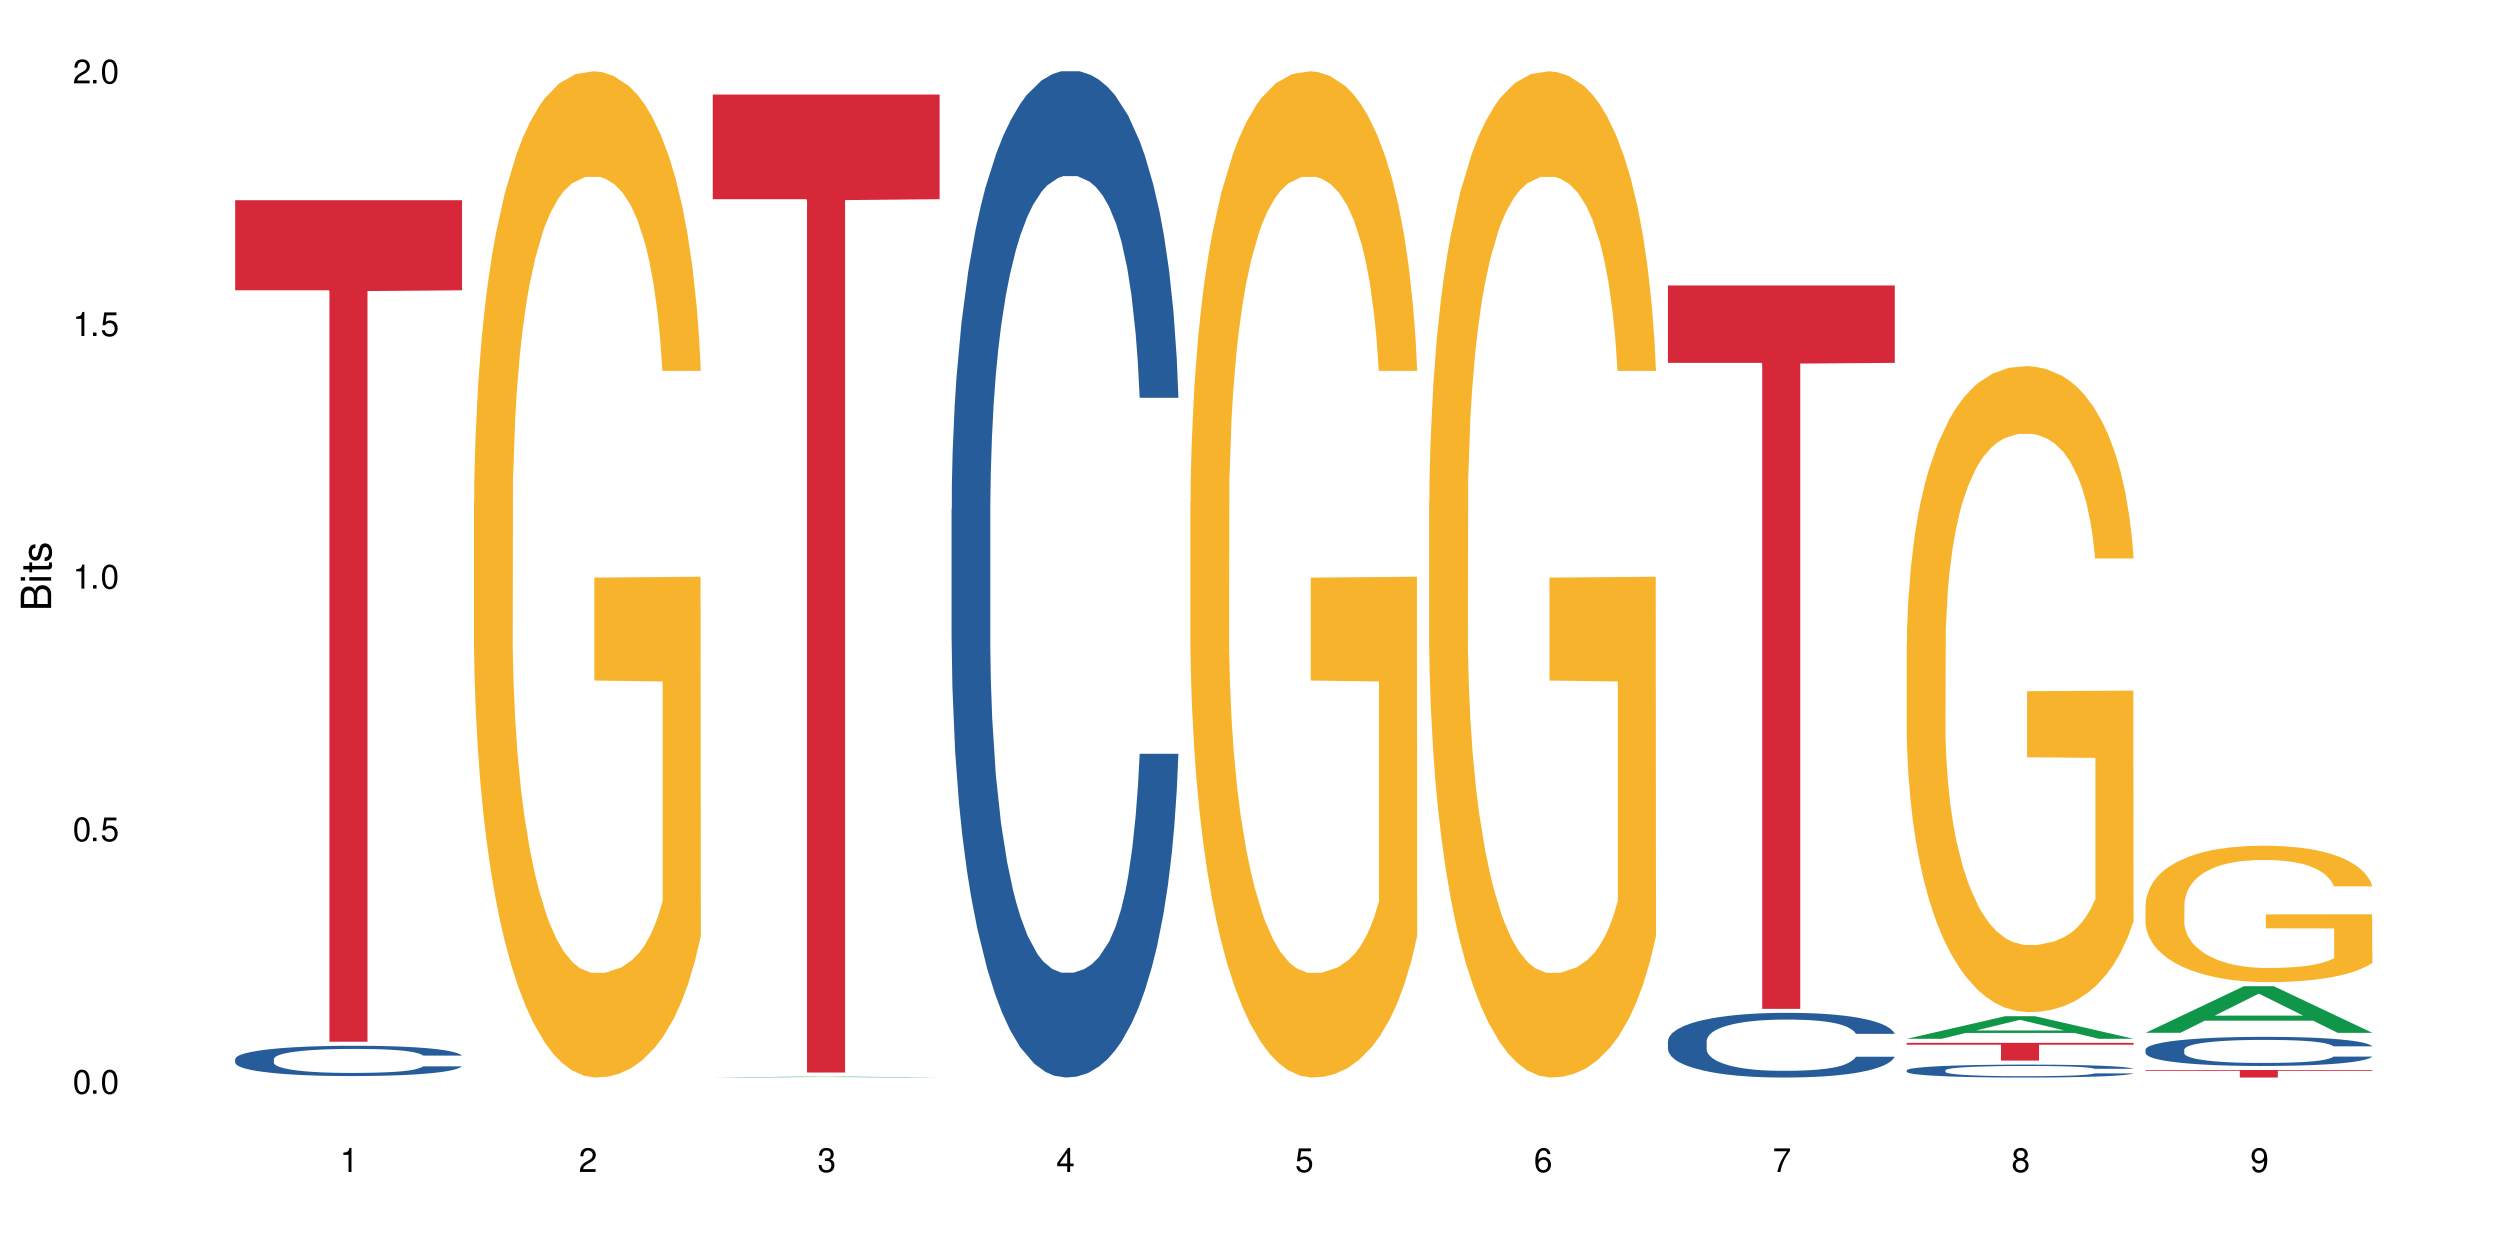 <?xml version="1.0" encoding="UTF-8"?>
<svg xmlns="http://www.w3.org/2000/svg" xmlns:xlink="http://www.w3.org/1999/xlink" width="720" height="360" viewBox="0 0 720 360">
<defs>
<g>
<g id="glyph-0-0">
</g>
<g id="glyph-0-1">
<path d="M 2.641 -6.938 C 2 -6.938 1.422 -6.656 1.078 -6.172 C 0.641 -5.562 0.406 -4.641 0.406 -3.359 C 0.406 -1.016 1.188 0.219 2.641 0.219 C 4.078 0.219 4.859 -1.016 4.859 -3.297 C 4.859 -4.641 4.656 -5.547 4.203 -6.172 C 3.844 -6.656 3.281 -6.938 2.641 -6.938 Z M 2.641 -6.188 C 3.547 -6.188 4 -5.25 4 -3.375 C 4 -1.406 3.562 -0.484 2.625 -0.484 C 1.734 -0.484 1.281 -1.438 1.281 -3.344 C 1.281 -5.25 1.734 -6.188 2.641 -6.188 Z M 2.641 -6.188 "/>
</g>
<g id="glyph-0-2">
<path d="M 1.828 -1 L 0.828 -1 L 0.828 0 L 1.828 0 Z M 1.828 -1 "/>
</g>
<g id="glyph-0-3">
<path d="M 4.562 -6.797 L 1.062 -6.797 L 0.547 -3.094 L 1.328 -3.094 C 1.719 -3.562 2.047 -3.734 2.578 -3.734 C 3.484 -3.734 4.062 -3.109 4.062 -2.094 C 4.062 -1.125 3.484 -0.531 2.578 -0.531 C 1.828 -0.531 1.375 -0.906 1.188 -1.672 L 0.328 -1.672 C 0.453 -1.109 0.547 -0.844 0.75 -0.594 C 1.125 -0.078 1.828 0.219 2.594 0.219 C 3.969 0.219 4.922 -0.781 4.922 -2.219 C 4.922 -3.562 4.031 -4.484 2.719 -4.484 C 2.25 -4.484 1.859 -4.359 1.469 -4.062 L 1.734 -5.969 L 4.562 -5.969 Z M 4.562 -6.797 "/>
</g>
<g id="glyph-0-4">
<path d="M 2.484 -4.938 L 2.484 0 L 3.328 0 L 3.328 -6.938 L 2.766 -6.938 C 2.469 -5.875 2.281 -5.734 0.984 -5.562 L 0.984 -4.938 Z M 2.484 -4.938 "/>
</g>
<g id="glyph-0-5">
<path d="M 4.859 -0.828 L 1.281 -0.828 C 1.359 -1.406 1.672 -1.781 2.5 -2.281 L 3.469 -2.828 C 4.406 -3.344 4.906 -4.062 4.906 -4.906 C 4.906 -5.484 4.672 -6.031 4.266 -6.406 C 3.859 -6.766 3.375 -6.938 2.719 -6.938 C 1.859 -6.938 1.219 -6.625 0.844 -6.031 C 0.609 -5.672 0.5 -5.234 0.484 -4.531 L 1.328 -4.531 C 1.359 -5.016 1.406 -5.281 1.531 -5.516 C 1.75 -5.938 2.188 -6.203 2.703 -6.203 C 3.469 -6.203 4.031 -5.641 4.031 -4.891 C 4.031 -4.344 3.719 -3.859 3.125 -3.516 L 2.234 -3 C 0.812 -2.172 0.406 -1.531 0.328 -0.016 L 4.859 -0.016 Z M 4.859 -0.828 "/>
</g>
<g id="glyph-0-6">
<path d="M 2.125 -3.188 L 2.578 -3.188 C 3.5 -3.188 3.984 -2.766 3.984 -1.922 C 3.984 -1.062 3.469 -0.531 2.594 -0.531 C 1.656 -0.531 1.203 -1 1.156 -2.016 L 0.312 -2.016 C 0.344 -1.453 0.438 -1.094 0.609 -0.781 C 0.953 -0.109 1.625 0.219 2.547 0.219 C 3.953 0.219 4.859 -0.625 4.859 -1.938 C 4.859 -2.828 4.516 -3.297 3.703 -3.594 C 4.344 -3.844 4.656 -4.328 4.656 -5.031 C 4.656 -6.219 3.875 -6.938 2.578 -6.938 C 1.203 -6.938 0.484 -6.172 0.453 -4.703 L 1.297 -4.703 C 1.312 -5.125 1.344 -5.359 1.453 -5.578 C 1.641 -5.969 2.062 -6.203 2.594 -6.203 C 3.344 -6.203 3.797 -5.75 3.797 -5 C 3.797 -4.516 3.609 -4.219 3.25 -4.047 C 3.016 -3.953 2.703 -3.922 2.125 -3.906 Z M 2.125 -3.188 "/>
</g>
<g id="glyph-0-7">
<path d="M 3.141 -1.672 L 3.141 0 L 3.984 0 L 3.984 -1.672 L 4.984 -1.672 L 4.984 -2.438 L 3.984 -2.438 L 3.984 -6.938 L 3.359 -6.938 L 0.266 -2.578 L 0.266 -1.672 Z M 3.141 -2.438 L 1 -2.438 L 3.141 -5.5 Z M 3.141 -2.438 "/>
</g>
<g id="glyph-0-8">
<path d="M 4.781 -5.125 C 4.609 -6.266 3.891 -6.938 2.844 -6.938 C 2.094 -6.938 1.422 -6.578 1.031 -5.953 C 0.594 -5.266 0.406 -4.422 0.406 -3.172 C 0.406 -2 0.578 -1.25 0.984 -0.641 C 1.359 -0.078 1.953 0.219 2.703 0.219 C 3.984 0.219 4.922 -0.75 4.922 -2.094 C 4.922 -3.375 4.062 -4.281 2.844 -4.281 C 2.172 -4.281 1.641 -4.031 1.281 -3.516 C 1.281 -5.234 1.828 -6.188 2.797 -6.188 C 3.391 -6.188 3.797 -5.797 3.938 -5.125 Z M 2.734 -3.531 C 3.547 -3.531 4.062 -2.953 4.062 -2.031 C 4.062 -1.156 3.484 -0.531 2.703 -0.531 C 1.922 -0.531 1.328 -1.188 1.328 -2.078 C 1.328 -2.938 1.906 -3.531 2.734 -3.531 Z M 2.734 -3.531 "/>
</g>
<g id="glyph-0-9">
<path d="M 4.984 -6.797 L 0.438 -6.797 L 0.438 -5.969 L 4.109 -5.969 C 2.5 -3.656 1.828 -2.234 1.328 0 L 2.219 0 C 2.594 -2.172 3.453 -4.047 4.984 -6.094 Z M 4.984 -6.797 "/>
</g>
<g id="glyph-0-10">
<path d="M 3.75 -3.656 C 4.469 -4.094 4.688 -4.438 4.688 -5.078 C 4.688 -6.172 3.844 -6.938 2.641 -6.938 C 1.438 -6.938 0.594 -6.172 0.594 -5.094 C 0.594 -4.438 0.812 -4.094 1.516 -3.656 C 0.734 -3.266 0.359 -2.703 0.359 -1.922 C 0.359 -0.656 1.281 0.219 2.641 0.219 C 3.984 0.219 4.922 -0.656 4.922 -1.922 C 4.922 -2.703 4.531 -3.266 3.75 -3.656 Z M 2.641 -6.188 C 3.359 -6.188 3.812 -5.75 3.812 -5.062 C 3.812 -4.406 3.344 -3.984 2.641 -3.984 C 1.922 -3.984 1.453 -4.406 1.453 -5.078 C 1.453 -5.75 1.922 -6.188 2.641 -6.188 Z M 2.641 -3.266 C 3.484 -3.266 4.062 -2.719 4.062 -1.906 C 4.062 -1.078 3.484 -0.531 2.625 -0.531 C 1.797 -0.531 1.219 -1.094 1.219 -1.906 C 1.219 -2.719 1.781 -3.266 2.641 -3.266 Z M 2.641 -3.266 "/>
</g>
<g id="glyph-0-11">
<path d="M 0.516 -1.578 C 0.672 -0.453 1.406 0.219 2.438 0.219 C 3.188 0.219 3.859 -0.141 4.266 -0.766 C 4.688 -1.453 4.891 -2.297 4.891 -3.547 C 4.891 -4.719 4.703 -5.453 4.312 -6.078 C 3.938 -6.641 3.344 -6.938 2.594 -6.938 C 1.297 -6.938 0.359 -5.969 0.359 -4.625 C 0.359 -3.344 1.234 -2.453 2.453 -2.453 C 3.094 -2.453 3.578 -2.672 4.016 -3.203 C 4 -1.484 3.469 -0.531 2.5 -0.531 C 1.906 -0.531 1.484 -0.906 1.359 -1.578 Z M 2.578 -6.203 C 3.375 -6.203 3.969 -5.531 3.969 -4.641 C 3.969 -3.797 3.391 -3.188 2.547 -3.188 C 1.734 -3.188 1.234 -3.766 1.234 -4.688 C 1.234 -5.562 1.797 -6.203 2.578 -6.203 Z M 2.578 -6.203 "/>
</g>
<g id="glyph-1-0">
</g>
<g id="glyph-1-1">
<path d="M 0 -0.953 L 0 -4.891 C 0 -5.719 -0.234 -6.344 -0.734 -6.797 C -1.188 -7.234 -1.812 -7.469 -2.5 -7.469 C -3.547 -7.469 -4.188 -7 -4.625 -5.875 C -4.984 -6.688 -5.625 -7.094 -6.531 -7.094 C -7.172 -7.094 -7.734 -6.859 -8.141 -6.391 C -8.562 -5.922 -8.75 -5.344 -8.75 -4.5 L -8.75 -0.953 Z M -4.984 -2.062 L -7.766 -2.062 L -7.766 -4.219 C -7.766 -4.844 -7.688 -5.203 -7.453 -5.5 C -7.219 -5.812 -6.859 -5.969 -6.375 -5.969 C -5.891 -5.969 -5.531 -5.812 -5.297 -5.5 C -5.062 -5.203 -4.984 -4.844 -4.984 -4.219 Z M -0.984 -2.062 L -4 -2.062 L -4 -4.781 C -4 -5.766 -3.438 -6.359 -2.484 -6.359 C -1.547 -6.359 -0.984 -5.766 -0.984 -4.781 Z M -0.984 -2.062 "/>
</g>
<g id="glyph-1-2">
<path d="M -6.281 -1.797 L -6.281 -0.797 L 0 -0.797 L 0 -1.797 Z M -8.75 -1.797 L -8.75 -0.797 L -7.484 -0.797 L -7.484 -1.797 Z M -8.75 -1.797 "/>
</g>
<g id="glyph-1-3">
<path d="M -6.281 -3.047 L -6.281 -2.016 L -8.016 -2.016 L -8.016 -1.016 L -6.281 -1.016 L -6.281 -0.172 L -5.469 -0.172 L -5.469 -1.016 L -0.719 -1.016 C -0.078 -1.016 0.281 -1.453 0.281 -2.234 C 0.281 -2.5 0.25 -2.719 0.188 -3.047 L -0.641 -3.047 C -0.609 -2.906 -0.594 -2.766 -0.594 -2.562 C -0.594 -2.141 -0.719 -2.016 -1.156 -2.016 L -5.469 -2.016 L -5.469 -3.047 Z M -6.281 -3.047 "/>
</g>
<g id="glyph-1-4">
<path d="M -4.531 -5.25 C -5.766 -5.25 -6.469 -4.422 -6.469 -2.969 C -6.469 -1.516 -5.719 -0.562 -4.547 -0.562 C -3.562 -0.562 -3.094 -1.062 -2.734 -2.562 L -2.516 -3.484 C -2.344 -4.188 -2.094 -4.469 -1.641 -4.469 C -1.047 -4.469 -0.641 -3.875 -0.641 -3 C -0.641 -2.453 -0.797 -2 -1.062 -1.75 C -1.25 -1.594 -1.422 -1.531 -1.875 -1.469 L -1.875 -0.406 C -0.422 -0.453 0.281 -1.266 0.281 -2.922 C 0.281 -4.5 -0.5 -5.516 -1.719 -5.516 C -2.656 -5.516 -3.172 -4.984 -3.469 -3.734 L -3.703 -2.766 C -3.891 -1.953 -4.156 -1.609 -4.594 -1.609 C -5.188 -1.609 -5.547 -2.125 -5.547 -2.938 C -5.547 -3.75 -5.203 -4.172 -4.531 -4.203 Z M -4.531 -5.25 "/>
</g>
</g>
</defs>
<rect x="-72" y="-36" width="864" height="432" fill="rgb(100%, 100%, 100%)" fill-opacity="1"/>
<path fill-rule="nonzero" fill="rgb(14.51%, 36.078%, 60%)" fill-opacity="1" d="M 67.73 304.98 L 67.812 304.973 L 67.812 304.781 L 68.051 304.477 L 68.605 304.098 L 69.164 303.832 L 70.598 303.363 L 72.59 302.91 L 74.664 302.559 L 76.176 302.352 L 77.531 302.191 L 80.637 301.898 L 82.629 301.746 L 84.781 301.609 L 87.41 301.477 L 89.324 301.395 L 93.625 301.27 L 96.812 301.211 L 99.281 301.188 L 104.621 301.188 L 107.809 301.219 L 110.117 301.262 L 112.668 301.324 L 114.82 301.395 L 118.562 301.57 L 121.91 301.793 L 123.426 301.922 L 125.816 302.168 L 127.648 302.406 L 128.922 302.613 L 130.355 302.91 L 131.629 303.266 L 132.586 303.672 L 133.066 304.016 L 121.91 304.016 L 121.352 303.699 L 120.715 303.449 L 119.52 303.125 L 118.324 302.895 L 116.652 302.66 L 115.137 302.512 L 113.066 302.359 L 111.234 302.262 L 109.32 302.191 L 107.488 302.145 L 103.984 302.098 L 99.922 302.098 L 98.406 302.113 L 95.297 302.176 L 93.625 302.23 L 91.234 302.344 L 89.562 302.445 L 87.57 302.605 L 86.215 302.742 L 84.543 302.949 L 83.348 303.133 L 81.992 303.395 L 81.195 303.594 L 80.48 303.816 L 79.84 304.078 L 79.363 304.359 L 79.043 304.652 L 78.887 304.941 L 78.887 306.176 L 79.043 306.461 L 79.441 306.797 L 80.48 307.281 L 81.992 307.703 L 83.746 308.039 L 85.418 308.277 L 86.375 308.391 L 87.648 308.516 L 89.641 308.676 L 92.512 308.836 L 94.184 308.898 L 96.734 308.965 L 99.363 308.996 L 102.867 308.996 L 105.977 308.965 L 108.047 308.922 L 110.199 308.859 L 113.145 308.723 L 114.98 308.598 L 116.57 308.445 L 117.766 308.293 L 118.562 308.168 L 119.758 307.918 L 120.715 307.648 L 121.434 307.371 L 121.91 307.098 L 133.066 307.098 L 132.586 307.418 L 131.871 307.727 L 131.152 307.961 L 130.039 308.238 L 128.762 308.484 L 126.93 308.766 L 125.418 308.945 L 123.426 309.145 L 121.59 309.297 L 119.602 309.434 L 116.652 309.594 L 114.738 309.672 L 112.668 309.742 L 110.199 309.809 L 107.09 309.863 L 103.746 309.895 L 100.637 309.902 L 97.289 309.887 L 94.82 309.855 L 91.555 309.785 L 87.492 309.641 L 84.543 309.488 L 82.23 309.336 L 80.238 309.18 L 78.008 308.965 L 75.141 308.613 L 73.387 308.34 L 72.191 308.117 L 70.84 307.809 L 69.883 307.527 L 68.766 307.082 L 67.969 306.516 L 67.73 306.078 Z M 67.73 304.98 "/>
<path fill-rule="nonzero" fill="rgb(83.922%, 15.686%, 22.353%)" fill-opacity="1" d="M 67.73 57.656 L 133.066 57.656 L 133.066 83.602 L 105.836 83.828 L 105.836 300.023 L 94.879 300.023 L 94.879 84.055 L 94.723 83.602 L 67.73 83.602 Z M 67.73 57.656 "/>
<path fill-rule="nonzero" fill="rgb(96.863%, 70.196%, 16.863%)" fill-opacity="1" d="M 136.504 144.652 L 136.582 144.387 L 136.582 139.094 L 136.902 127.184 L 137.699 110.777 L 138.734 97.277 L 139.852 86.691 L 140.566 81.133 L 141.762 73.195 L 142.797 67.371 L 145.426 55.461 L 148.773 44.348 L 150.605 39.582 L 152.68 35.082 L 155.625 30.055 L 156.98 28.203 L 161.125 23.965 L 165.824 21.32 L 171.004 20.527 L 173.395 20.789 L 176.66 21.848 L 181.121 24.762 L 183.672 27.406 L 185.664 30.055 L 187.734 33.496 L 190.285 38.789 L 192.676 45.141 L 194.586 51.492 L 196.5 59.43 L 198.094 67.902 L 199.449 77.164 L 200.645 88.281 L 201.359 97.543 L 201.836 106.805 L 190.762 106.805 L 190.125 97.543 L 189.41 90.398 L 188.215 81.664 L 187.02 75.312 L 185.824 70.281 L 183.594 63.402 L 181.68 59.168 L 179.289 55.461 L 176.98 53.078 L 174.348 51.492 L 172.758 50.961 L 168.535 50.961 L 164.707 52.816 L 162.477 54.934 L 160.883 57.051 L 158.652 61.02 L 157.301 64.195 L 156.504 66.312 L 154.113 74.516 L 152.52 81.93 L 151.641 86.957 L 150.527 94.898 L 149.73 102.043 L 148.852 112.629 L 148.375 120.57 L 147.738 138.566 L 147.66 186.207 L 147.898 196.262 L 148.375 207.113 L 149.012 216.641 L 149.969 226.699 L 150.926 234.375 L 152.598 244.695 L 154.031 251.578 L 155.148 256.078 L 157.301 263.223 L 158.176 265.605 L 160.246 270.367 L 162.398 274.074 L 165.027 277.25 L 167.02 278.836 L 170.207 280.16 L 174.27 280.16 L 179.051 278.574 L 182.078 276.457 L 184.148 274.34 L 185.504 272.484 L 187.176 269.574 L 188.371 266.926 L 189.488 264.016 L 190.844 259.516 L 190.844 196.262 L 171.164 195.996 L 171.164 166.355 L 201.758 166.09 L 201.836 269.574 L 200.164 276.719 L 198.094 283.602 L 196.102 288.895 L 194.031 293.395 L 191.082 298.422 L 188.691 301.598 L 185.027 305.305 L 181.68 307.688 L 178.176 309.273 L 175.066 310.066 L 171.402 310.332 L 168.137 309.805 L 164.629 308.215 L 161.84 306.098 L 159.289 303.453 L 156.742 300.012 L 153.555 294.453 L 151.484 289.953 L 149.332 284.395 L 147.18 277.777 L 145.27 270.633 L 143.992 265.074 L 142.719 258.723 L 141.363 250.781 L 140.09 241.785 L 139.133 233.578 L 138.258 224.316 L 137.617 215.582 L 136.98 203.672 L 136.664 194.145 L 136.504 185.941 Z M 136.504 144.652 "/>
<path fill-rule="nonzero" fill="rgb(6.275%, 58.824%, 28.235%)" fill-opacity="1" d="M 205.277 310.332 L 205.348 310.332 L 233.617 310.055 L 242.203 310.055 L 270.609 310.332 L 260.629 310.332 L 253.508 310.258 L 222.309 310.258 L 215.328 310.332 L 205.277 310.332 L 225.309 310.23 L 250.648 310.23 L 238.012 310.098 L 237.734 310.098 L 225.238 310.23 L 225.309 310.23 Z M 205.277 310.332 "/>
<path fill-rule="nonzero" fill="rgb(83.922%, 15.686%, 22.353%)" fill-opacity="1" d="M 205.277 27.219 L 270.609 27.219 L 270.609 57.367 L 243.383 57.633 L 243.383 308.891 L 232.426 308.891 L 232.426 57.898 L 232.266 57.367 L 205.277 57.367 Z M 205.277 27.219 "/>
<path fill-rule="nonzero" fill="rgb(14.51%, 36.078%, 60%)" fill-opacity="1" d="M 274.051 146.621 L 274.129 146.355 L 274.129 140 L 274.367 129.934 L 274.926 117.215 L 275.484 108.477 L 276.918 92.844 L 278.91 77.746 L 280.98 66.09 L 282.496 59.203 L 283.848 53.902 L 286.957 44.102 L 288.949 39.07 L 291.102 34.566 L 293.73 30.062 L 295.641 27.414 L 299.945 23.176 L 303.129 21.32 L 305.602 20.527 L 310.938 20.527 L 314.125 21.586 L 316.438 22.91 L 318.984 25.031 L 321.137 27.414 L 324.883 33.242 L 328.23 40.66 L 329.742 44.898 L 332.133 53.109 L 333.965 61.055 L 335.238 67.945 L 336.676 77.746 L 337.949 89.668 L 338.906 103.176 L 339.383 114.566 L 328.23 114.566 L 327.672 103.973 L 327.035 95.758 L 325.84 84.898 L 324.645 77.215 L 322.969 69.535 L 321.457 64.5 L 319.383 59.469 L 317.551 56.289 L 315.641 53.902 L 313.809 52.316 L 310.301 50.727 L 306.238 50.727 L 304.723 51.254 L 301.617 53.375 L 299.945 55.23 L 297.555 58.938 L 295.879 62.383 L 293.887 67.68 L 292.535 72.184 L 290.859 79.07 L 289.664 85.164 L 288.312 93.906 L 287.516 100.527 L 286.797 107.945 L 286.16 116.688 L 285.684 125.957 L 285.363 135.762 L 285.203 145.297 L 285.203 186.355 L 285.363 195.895 L 285.762 207.02 L 286.797 223.18 L 288.312 237.219 L 290.062 248.344 L 291.738 256.293 L 292.691 260 L 293.969 264.238 L 295.961 269.535 L 298.828 274.836 L 300.5 276.953 L 303.051 279.074 L 305.68 280.133 L 309.188 280.133 L 312.293 279.074 L 314.363 277.75 L 316.516 275.629 L 319.465 271.125 L 321.297 266.887 L 322.891 261.855 L 324.086 256.82 L 324.883 252.582 L 326.078 244.371 L 327.035 235.363 L 327.75 226.094 L 328.23 217.086 L 339.383 217.086 L 338.906 227.684 L 338.188 238.012 L 337.473 245.695 L 336.355 254.969 L 335.082 263.18 L 333.25 272.449 L 331.734 278.543 L 329.742 285.168 L 327.91 290.199 L 325.918 294.703 L 322.969 300 L 321.059 302.648 L 318.984 305.035 L 316.516 307.152 L 313.41 309.008 L 310.062 310.066 L 306.957 310.332 L 303.609 309.801 L 301.141 308.742 L 297.871 306.359 L 293.809 301.59 L 290.859 296.559 L 288.551 291.523 L 286.559 286.227 L 284.328 279.074 L 281.457 267.418 L 279.707 258.41 L 278.512 250.992 L 277.156 240.664 L 276.199 231.391 L 275.086 216.555 L 274.289 197.746 L 274.051 183.18 Z M 274.051 146.621 "/>
<path fill-rule="nonzero" fill="rgb(96.863%, 70.196%, 16.863%)" fill-opacity="1" d="M 342.82 144.652 L 342.902 144.387 L 342.902 139.094 L 343.219 127.184 L 344.016 110.777 L 345.051 97.277 L 346.168 86.691 L 346.887 81.133 L 348.082 73.195 L 349.117 67.371 L 351.746 55.461 L 355.094 44.348 L 356.926 39.582 L 358.996 35.082 L 361.945 30.055 L 363.297 28.203 L 367.441 23.965 L 372.141 21.32 L 377.32 20.527 L 379.711 20.789 L 382.977 21.848 L 387.441 24.762 L 389.988 27.406 L 391.98 30.055 L 394.055 33.496 L 396.602 38.789 L 398.992 45.141 L 400.906 51.492 L 402.816 59.43 L 404.41 67.902 L 405.766 77.164 L 406.961 88.281 L 407.68 97.543 L 408.156 106.805 L 397.082 106.805 L 396.445 97.543 L 395.727 90.398 L 394.531 81.664 L 393.336 75.312 L 392.141 70.281 L 389.91 63.402 L 387.996 59.168 L 385.609 55.461 L 383.297 53.078 L 380.668 51.492 L 379.074 50.961 L 374.852 50.961 L 371.027 52.816 L 368.797 54.934 L 367.203 57.051 L 364.973 61.02 L 363.617 64.195 L 362.82 66.312 L 360.43 74.516 L 358.836 81.93 L 357.961 86.957 L 356.844 94.898 L 356.047 102.043 L 355.172 112.629 L 354.695 120.57 L 354.055 138.566 L 353.977 186.207 L 354.215 196.262 L 354.695 207.113 L 355.332 216.641 L 356.285 226.699 L 357.242 234.375 L 358.918 244.695 L 360.352 251.578 L 361.465 256.078 L 363.617 263.223 L 364.492 265.605 L 366.566 270.367 L 368.715 274.074 L 371.344 277.25 L 373.336 278.836 L 376.523 280.16 L 380.59 280.16 L 385.367 278.574 L 388.395 276.457 L 390.469 274.34 L 391.824 272.484 L 393.496 269.574 L 394.691 266.926 L 395.805 264.016 L 397.16 259.516 L 397.16 196.262 L 377.48 195.996 L 377.48 166.355 L 408.074 166.09 L 408.156 269.574 L 406.484 276.719 L 404.41 283.602 L 402.418 288.895 L 400.348 293.395 L 397.398 298.422 L 395.008 301.598 L 391.344 305.305 L 387.996 307.688 L 384.492 309.273 L 381.387 310.066 L 377.719 310.332 L 374.453 309.805 L 370.949 308.215 L 368.16 306.098 L 365.609 303.453 L 363.059 300.012 L 359.871 294.453 L 357.801 289.953 L 355.648 284.395 L 353.5 277.777 L 351.586 270.633 L 350.312 265.074 L 349.035 258.723 L 347.684 250.781 L 346.406 241.785 L 345.449 233.578 L 344.574 224.316 L 343.938 215.582 L 343.301 203.672 L 342.98 194.145 L 342.82 185.941 Z M 342.82 144.652 "/>
<path fill-rule="nonzero" fill="rgb(96.863%, 70.196%, 16.863%)" fill-opacity="1" d="M 411.594 144.652 L 411.676 144.387 L 411.676 139.094 L 411.992 127.184 L 412.789 110.777 L 413.824 97.277 L 414.941 86.691 L 415.656 81.133 L 416.852 73.195 L 417.891 67.371 L 420.52 55.461 L 423.863 44.348 L 425.695 39.582 L 427.77 35.082 L 430.715 30.055 L 432.07 28.203 L 436.215 23.965 L 440.914 21.32 L 446.094 20.527 L 448.484 20.789 L 451.75 21.848 L 456.211 24.762 L 458.762 27.406 L 460.754 30.055 L 462.824 33.496 L 465.375 38.789 L 467.766 45.141 L 469.68 51.492 L 471.59 59.43 L 473.184 67.902 L 474.539 77.164 L 475.734 88.281 L 476.449 97.543 L 476.93 106.805 L 465.855 106.805 L 465.215 97.543 L 464.5 90.398 L 463.305 81.664 L 462.109 75.312 L 460.914 70.281 L 458.684 63.402 L 456.77 59.168 L 454.379 55.461 L 452.07 53.078 L 449.441 51.492 L 447.848 50.961 L 443.625 50.961 L 439.801 52.816 L 437.57 54.934 L 435.977 57.051 L 433.746 61.02 L 432.391 64.195 L 431.594 66.312 L 429.203 74.516 L 427.609 81.93 L 426.734 86.957 L 425.617 94.898 L 424.82 102.043 L 423.945 112.629 L 423.465 120.57 L 422.828 138.566 L 422.75 186.207 L 422.988 196.262 L 423.465 207.113 L 424.105 216.641 L 425.059 226.699 L 426.016 234.375 L 427.688 244.695 L 429.125 251.578 L 430.238 256.078 L 432.391 263.223 L 433.266 265.605 L 435.336 270.367 L 437.488 274.074 L 440.117 277.25 L 442.109 278.836 L 445.297 280.16 L 449.359 280.16 L 454.141 278.574 L 457.168 276.457 L 459.242 274.34 L 460.594 272.484 L 462.27 269.574 L 463.465 266.926 L 464.578 264.016 L 465.934 259.516 L 465.934 196.262 L 446.254 195.996 L 446.254 166.355 L 476.848 166.09 L 476.93 269.574 L 475.254 276.719 L 473.184 283.602 L 471.191 288.895 L 469.121 293.395 L 466.172 298.422 L 463.781 301.598 L 460.117 305.305 L 456.77 307.688 L 453.266 309.273 L 450.156 310.066 L 446.492 310.332 L 443.227 309.805 L 439.719 308.215 L 436.93 306.098 L 434.383 303.453 L 431.832 300.012 L 428.645 294.453 L 426.574 289.953 L 424.422 284.395 L 422.27 277.777 L 420.359 270.633 L 419.082 265.074 L 417.809 258.723 L 416.453 250.781 L 415.18 241.785 L 414.223 233.578 L 413.348 224.316 L 412.711 215.582 L 412.074 203.672 L 411.754 194.145 L 411.594 185.941 Z M 411.594 144.652 "/>
<path fill-rule="nonzero" fill="rgb(14.51%, 36.078%, 60%)" fill-opacity="1" d="M 480.367 299.812 L 480.445 299.797 L 480.445 299.387 L 480.688 298.742 L 481.242 297.922 L 481.801 297.363 L 483.234 296.355 L 485.227 295.387 L 487.301 294.637 L 488.812 294.195 L 490.168 293.855 L 493.273 293.227 L 495.266 292.902 L 497.418 292.613 L 500.047 292.324 L 501.961 292.152 L 506.262 291.879 L 509.449 291.762 L 511.918 291.711 L 517.258 291.711 L 520.445 291.777 L 522.754 291.863 L 525.305 292 L 527.457 292.152 L 531.199 292.527 L 534.547 293.004 L 536.059 293.277 L 538.449 293.805 L 540.285 294.316 L 541.559 294.758 L 542.992 295.387 L 544.266 296.152 L 545.223 297.02 L 545.703 297.754 L 534.547 297.754 L 533.988 297.07 L 533.352 296.543 L 532.156 295.848 L 530.961 295.352 L 529.289 294.859 L 527.773 294.535 L 525.703 294.211 L 523.871 294.008 L 521.957 293.855 L 520.125 293.754 L 516.621 293.652 L 512.555 293.652 L 511.043 293.684 L 507.934 293.82 L 506.262 293.941 L 503.871 294.18 L 502.199 294.398 L 500.207 294.738 L 498.852 295.031 L 497.18 295.473 L 495.984 295.863 L 494.629 296.426 L 493.832 296.852 L 493.117 297.328 L 492.477 297.891 L 492 298.484 L 491.68 299.113 L 491.523 299.727 L 491.523 302.367 L 491.68 302.98 L 492.078 303.695 L 493.117 304.73 L 494.629 305.633 L 496.383 306.348 L 498.055 306.859 L 499.012 307.098 L 500.285 307.371 L 502.277 307.711 L 505.145 308.051 L 506.82 308.188 L 509.367 308.324 L 512 308.391 L 515.504 308.391 L 518.613 308.324 L 520.684 308.238 L 522.836 308.102 L 525.781 307.812 L 527.613 307.539 L 529.207 307.219 L 530.402 306.895 L 531.199 306.621 L 532.395 306.094 L 533.352 305.516 L 534.07 304.918 L 534.547 304.34 L 545.703 304.34 L 545.223 305.023 L 544.508 305.684 L 543.789 306.18 L 542.672 306.773 L 541.398 307.301 L 539.566 307.898 L 538.051 308.289 L 536.059 308.715 L 534.227 309.039 L 532.234 309.328 L 529.289 309.668 L 527.375 309.84 L 525.305 309.992 L 522.836 310.129 L 519.727 310.246 L 516.379 310.316 L 513.273 310.332 L 509.926 310.297 L 507.457 310.23 L 504.191 310.078 L 500.125 309.77 L 497.18 309.449 L 494.867 309.125 L 492.875 308.785 L 490.645 308.324 L 487.777 307.574 L 486.023 306.996 L 484.828 306.52 L 483.473 305.855 L 482.52 305.262 L 481.402 304.305 L 480.605 303.098 L 480.367 302.16 Z M 480.367 299.812 "/>
<path fill-rule="nonzero" fill="rgb(83.922%, 15.686%, 22.353%)" fill-opacity="1" d="M 480.367 82.207 L 545.703 82.207 L 545.703 104.508 L 518.473 104.707 L 518.473 290.547 L 507.516 290.547 L 507.516 104.902 L 507.359 104.508 L 480.367 104.508 Z M 480.367 82.207 "/>
<path fill-rule="nonzero" fill="rgb(6.275%, 58.824%, 28.235%)" fill-opacity="1" d="M 549.141 299.168 L 549.211 299.164 L 577.48 292.668 L 586.066 292.668 L 614.473 299.176 L 604.492 299.176 L 597.371 297.477 L 566.172 297.477 L 559.191 299.168 L 549.141 299.168 L 569.172 296.773 L 594.512 296.77 L 581.875 293.73 L 581.738 293.727 L 581.598 293.742 L 569.102 296.77 L 569.172 296.773 Z M 549.141 299.168 "/>
<path fill-rule="nonzero" fill="rgb(14.51%, 36.078%, 60%)" fill-opacity="1" d="M 549.141 308.234 L 549.219 308.23 L 549.219 308.148 L 549.457 308.02 L 550.016 307.855 L 550.574 307.742 L 552.008 307.543 L 554 307.348 L 556.07 307.199 L 557.586 307.109 L 558.941 307.043 L 562.047 306.918 L 564.039 306.852 L 566.191 306.797 L 568.82 306.738 L 570.73 306.703 L 575.035 306.648 L 578.223 306.625 L 580.691 306.613 L 586.031 306.613 L 589.215 306.629 L 591.527 306.645 L 594.078 306.672 L 596.227 306.703 L 599.973 306.777 L 603.32 306.875 L 604.832 306.926 L 607.223 307.031 L 609.055 307.137 L 610.332 307.223 L 611.766 307.348 L 613.039 307.504 L 613.996 307.676 L 614.473 307.82 L 603.32 307.82 L 602.762 307.684 L 602.125 307.582 L 600.93 307.441 L 599.734 307.344 L 598.062 307.242 L 596.547 307.18 L 594.477 307.113 L 592.645 307.074 L 590.73 307.043 L 588.898 307.023 L 585.391 307.004 L 581.328 307.004 L 579.816 307.008 L 576.707 307.035 L 575.035 307.059 L 572.645 307.109 L 570.973 307.152 L 568.98 307.219 L 567.625 307.277 L 565.953 307.367 L 564.758 307.445 L 563.402 307.555 L 562.605 307.641 L 561.887 307.738 L 561.25 307.848 L 560.773 307.969 L 560.453 308.094 L 560.293 308.215 L 560.293 308.742 L 560.453 308.863 L 560.852 309.008 L 561.887 309.215 L 563.402 309.395 L 565.156 309.539 L 566.828 309.641 L 567.785 309.688 L 569.059 309.742 L 571.051 309.809 L 573.918 309.879 L 575.594 309.906 L 578.141 309.93 L 580.77 309.945 L 584.277 309.945 L 587.383 309.93 L 589.457 309.914 L 591.605 309.887 L 594.555 309.828 L 596.387 309.773 L 597.98 309.711 L 599.176 309.645 L 599.973 309.59 L 601.168 309.488 L 602.125 309.371 L 602.84 309.25 L 603.32 309.137 L 614.473 309.137 L 613.996 309.273 L 613.277 309.406 L 612.562 309.504 L 611.445 309.621 L 610.172 309.727 L 608.34 309.848 L 606.824 309.926 L 604.832 310.008 L 603 310.074 L 601.008 310.133 L 598.062 310.199 L 596.148 310.234 L 594.078 310.266 L 591.605 310.293 L 588.5 310.316 L 585.152 310.328 L 582.047 310.332 L 578.699 310.324 L 576.23 310.312 L 572.965 310.281 L 568.898 310.219 L 565.953 310.156 L 563.641 310.09 L 561.648 310.023 L 559.418 309.93 L 556.551 309.781 L 554.797 309.668 L 553.602 309.57 L 552.246 309.438 L 551.293 309.32 L 550.176 309.129 L 549.379 308.887 L 549.141 308.703 Z M 549.141 308.234 "/>
<path fill-rule="nonzero" fill="rgb(96.863%, 70.196%, 16.863%)" fill-opacity="1" d="M 549.141 185.133 L 549.219 184.965 L 549.219 181.566 L 549.539 173.918 L 550.336 163.383 L 551.371 154.719 L 552.484 147.922 L 553.203 144.352 L 554.398 139.254 L 555.434 135.516 L 558.062 127.871 L 561.41 120.734 L 563.242 117.676 L 565.312 114.785 L 568.262 111.559 L 569.617 110.367 L 573.758 107.648 L 578.461 105.949 L 583.641 105.441 L 586.031 105.609 L 589.297 106.289 L 593.758 108.16 L 596.309 109.859 L 598.301 111.559 L 600.371 113.766 L 602.922 117.164 L 605.312 121.242 L 607.223 125.32 L 609.137 130.418 L 610.73 135.855 L 612.082 141.805 L 613.277 148.941 L 613.996 154.887 L 614.473 160.836 L 603.398 160.836 L 602.762 154.887 L 602.043 150.301 L 600.848 144.691 L 599.652 140.613 L 598.461 137.387 L 596.227 132.969 L 594.316 130.25 L 591.926 127.871 L 589.613 126.34 L 586.984 125.32 L 585.391 124.98 L 581.168 124.98 L 577.344 126.172 L 575.113 127.531 L 573.52 128.891 L 571.289 131.438 L 569.934 133.477 L 569.137 134.836 L 566.75 140.105 L 565.156 144.863 L 564.277 148.09 L 563.164 153.188 L 562.367 157.777 L 561.488 164.574 L 561.012 169.672 L 560.375 181.227 L 560.293 211.812 L 560.535 218.27 L 561.012 225.234 L 561.648 231.352 L 562.605 237.809 L 563.562 242.738 L 565.234 249.363 L 566.668 253.781 L 567.785 256.672 L 569.934 261.258 L 570.812 262.789 L 572.883 265.848 L 575.035 268.227 L 577.664 270.266 L 579.656 271.285 L 582.844 272.133 L 586.906 272.133 L 591.688 271.113 L 594.715 269.754 L 596.785 268.395 L 598.141 267.207 L 599.812 265.336 L 601.008 263.637 L 602.125 261.77 L 603.48 258.879 L 603.48 218.27 L 583.797 218.098 L 583.797 199.066 L 614.395 198.898 L 614.473 265.336 L 612.801 269.926 L 610.73 274.344 L 608.738 277.742 L 606.664 280.629 L 603.719 283.859 L 601.328 285.898 L 597.664 288.277 L 594.316 289.805 L 590.809 290.824 L 587.703 291.336 L 584.039 291.504 L 580.77 291.164 L 577.266 290.145 L 574.477 288.785 L 571.926 287.086 L 569.379 284.879 L 566.191 281.309 L 564.117 278.422 L 561.969 274.852 L 559.816 270.605 L 557.902 266.016 L 556.629 262.449 L 555.355 258.371 L 554 253.273 L 552.727 247.496 L 551.77 242.227 L 550.895 236.281 L 550.254 230.672 L 549.617 223.027 L 549.301 216.91 L 549.141 211.641 Z M 549.141 185.133 "/>
<path fill-rule="nonzero" fill="rgb(83.922%, 15.686%, 22.353%)" fill-opacity="1" d="M 549.141 300.34 L 614.473 300.34 L 614.473 300.887 L 587.246 300.891 L 587.246 305.453 L 576.289 305.453 L 576.289 300.895 L 576.129 300.887 L 549.141 300.887 Z M 549.141 300.34 "/>
<path fill-rule="nonzero" fill="rgb(6.275%, 58.824%, 28.235%)" fill-opacity="1" d="M 617.914 297.445 L 617.98 297.434 L 646.25 284.027 L 654.836 284.027 L 683.246 297.461 L 673.266 297.461 L 666.145 293.953 L 634.945 293.953 L 627.965 297.445 L 617.914 297.445 L 637.945 292.504 L 663.285 292.488 L 650.648 286.219 L 650.512 286.207 L 650.371 286.246 L 637.875 292.488 L 637.945 292.504 Z M 617.914 297.445 "/>
<path fill-rule="nonzero" fill="rgb(14.51%, 36.078%, 60%)" fill-opacity="1" d="M 617.914 302.266 L 617.992 302.262 L 617.992 302.074 L 618.23 301.785 L 618.789 301.418 L 619.348 301.164 L 620.781 300.715 L 622.773 300.277 L 624.844 299.941 L 626.359 299.742 L 627.711 299.586 L 630.82 299.305 L 632.812 299.16 L 634.965 299.027 L 637.594 298.898 L 639.504 298.82 L 643.809 298.699 L 646.996 298.645 L 649.465 298.625 L 654.801 298.625 L 657.988 298.652 L 660.301 298.691 L 662.852 298.754 L 665 298.82 L 668.746 298.992 L 672.094 299.203 L 673.605 299.328 L 675.996 299.566 L 677.828 299.793 L 679.102 299.992 L 680.539 300.277 L 681.812 300.621 L 682.77 301.012 L 683.246 301.34 L 672.094 301.34 L 671.535 301.035 L 670.898 300.797 L 669.703 300.484 L 668.508 300.262 L 666.832 300.039 L 665.32 299.895 L 663.246 299.75 L 661.414 299.656 L 659.504 299.586 L 657.672 299.543 L 654.164 299.496 L 650.102 299.496 L 648.586 299.512 L 645.48 299.574 L 643.809 299.625 L 641.418 299.734 L 639.742 299.832 L 637.75 299.984 L 636.398 300.117 L 634.723 300.316 L 633.527 300.492 L 632.176 300.742 L 631.379 300.934 L 630.66 301.148 L 630.023 301.402 L 629.547 301.672 L 629.227 301.953 L 629.066 302.23 L 629.066 303.414 L 629.227 303.691 L 629.625 304.012 L 630.66 304.48 L 632.176 304.887 L 633.926 305.207 L 635.602 305.438 L 636.559 305.543 L 637.832 305.668 L 639.824 305.82 L 642.691 305.973 L 644.363 306.035 L 646.914 306.098 L 649.543 306.125 L 653.051 306.125 L 656.156 306.098 L 658.227 306.059 L 660.379 305.996 L 663.328 305.867 L 665.16 305.742 L 666.754 305.598 L 667.949 305.453 L 668.746 305.332 L 669.941 305.094 L 670.898 304.832 L 671.613 304.566 L 672.094 304.305 L 683.246 304.305 L 682.77 304.609 L 682.051 304.91 L 681.336 305.133 L 680.219 305.398 L 678.945 305.637 L 677.113 305.906 L 675.598 306.082 L 673.605 306.273 L 671.773 306.418 L 669.781 306.547 L 666.832 306.699 L 664.922 306.777 L 662.852 306.848 L 660.379 306.906 L 657.273 306.961 L 653.926 306.992 L 650.82 307 L 647.473 306.984 L 645.004 306.953 L 641.734 306.883 L 637.672 306.746 L 634.723 306.602 L 632.414 306.457 L 630.422 306.301 L 628.191 306.098 L 625.324 305.758 L 623.57 305.5 L 622.375 305.285 L 621.02 304.984 L 620.062 304.719 L 618.949 304.289 L 618.152 303.746 L 617.914 303.324 Z M 617.914 302.266 "/>
<path fill-rule="nonzero" fill="rgb(96.863%, 70.196%, 16.863%)" fill-opacity="1" d="M 617.914 260.398 L 617.992 260.363 L 617.992 259.645 L 618.312 258.027 L 619.109 255.805 L 620.145 253.973 L 621.258 252.539 L 621.977 251.785 L 623.172 250.707 L 624.207 249.918 L 626.836 248.305 L 630.184 246.797 L 632.016 246.152 L 634.086 245.539 L 637.035 244.859 L 638.391 244.609 L 642.531 244.035 L 647.234 243.676 L 652.414 243.566 L 654.801 243.602 L 658.07 243.746 L 662.531 244.141 L 665.082 244.5 L 667.074 244.859 L 669.145 245.324 L 671.695 246.043 L 674.082 246.906 L 675.996 247.766 L 677.91 248.844 L 679.5 249.992 L 680.855 251.246 L 682.051 252.754 L 682.77 254.012 L 683.246 255.266 L 672.172 255.266 L 671.535 254.012 L 670.816 253.039 L 669.621 251.855 L 668.426 250.996 L 667.23 250.312 L 665 249.379 L 663.09 248.805 L 660.699 248.305 L 658.387 247.98 L 655.758 247.766 L 654.164 247.695 L 649.941 247.695 L 646.117 247.945 L 643.887 248.23 L 642.293 248.52 L 640.062 249.059 L 638.707 249.488 L 637.91 249.773 L 635.52 250.887 L 633.926 251.891 L 633.051 252.574 L 631.934 253.652 L 631.141 254.621 L 630.262 256.055 L 629.785 257.133 L 629.148 259.57 L 629.066 266.031 L 629.305 267.395 L 629.785 268.867 L 630.422 270.16 L 631.379 271.523 L 632.332 272.562 L 634.008 273.961 L 635.441 274.895 L 636.559 275.504 L 638.707 276.473 L 639.586 276.797 L 641.656 277.441 L 643.809 277.945 L 646.438 278.375 L 648.43 278.59 L 651.617 278.77 L 655.68 278.77 L 660.461 278.555 L 663.488 278.27 L 665.559 277.98 L 666.914 277.73 L 668.586 277.336 L 669.781 276.977 L 670.898 276.582 L 672.25 275.973 L 672.25 267.395 L 652.57 267.359 L 652.57 263.34 L 683.168 263.305 L 683.246 277.336 L 681.574 278.305 L 679.5 279.238 L 677.512 279.957 L 675.438 280.566 L 672.492 281.246 L 670.102 281.676 L 666.434 282.18 L 663.09 282.504 L 659.582 282.719 L 656.477 282.824 L 652.809 282.863 L 649.543 282.789 L 646.039 282.574 L 643.25 282.289 L 640.699 281.93 L 638.148 281.461 L 634.965 280.707 L 632.891 280.098 L 630.742 279.344 L 628.59 278.449 L 626.676 277.48 L 625.402 276.727 L 624.129 275.863 L 622.773 274.789 L 621.496 273.566 L 620.543 272.453 L 619.664 271.199 L 619.027 270.016 L 618.391 268.398 L 618.07 267.109 L 617.914 265.996 Z M 617.914 260.398 "/>
<path fill-rule="nonzero" fill="rgb(83.922%, 15.686%, 22.353%)" fill-opacity="1" d="M 617.914 308.164 L 683.246 308.164 L 683.246 308.395 L 656.016 308.398 L 656.016 310.332 L 645.062 310.332 L 645.062 308.398 L 644.902 308.395 L 617.914 308.395 Z M 617.914 308.164 "/>
<g fill="rgb(0%, 0%, 0%)" fill-opacity="1">
<use xlink:href="#glyph-0-1" x="20.965" y="314.993"/>
<use xlink:href="#glyph-0-2" x="25.965" y="314.993"/>
<use xlink:href="#glyph-0-1" x="28.965" y="314.993"/>
</g>
<g fill="rgb(0%, 0%, 0%)" fill-opacity="1">
<use xlink:href="#glyph-0-1" x="20.965" y="242.251"/>
<use xlink:href="#glyph-0-2" x="25.965" y="242.251"/>
<use xlink:href="#glyph-0-3" x="28.965" y="242.251"/>
</g>
<g fill="rgb(0%, 0%, 0%)" fill-opacity="1">
<use xlink:href="#glyph-0-4" x="20.965" y="169.509"/>
<use xlink:href="#glyph-0-2" x="25.965" y="169.509"/>
<use xlink:href="#glyph-0-1" x="28.965" y="169.509"/>
</g>
<g fill="rgb(0%, 0%, 0%)" fill-opacity="1">
<use xlink:href="#glyph-0-4" x="20.965" y="96.767"/>
<use xlink:href="#glyph-0-2" x="25.965" y="96.767"/>
<use xlink:href="#glyph-0-3" x="28.965" y="96.767"/>
</g>
<g fill="rgb(0%, 0%, 0%)" fill-opacity="1">
<use xlink:href="#glyph-0-5" x="20.965" y="24.024"/>
<use xlink:href="#glyph-0-2" x="25.965" y="24.024"/>
<use xlink:href="#glyph-0-1" x="28.965" y="24.024"/>
</g>
<g fill="rgb(0%, 0%, 0%)" fill-opacity="1">
<use xlink:href="#glyph-0-4" x="97.898" y="337.532"/>
</g>
<g fill="rgb(0%, 0%, 0%)" fill-opacity="1">
<use xlink:href="#glyph-0-5" x="166.672" y="337.532"/>
</g>
<g fill="rgb(0%, 0%, 0%)" fill-opacity="1">
<use xlink:href="#glyph-0-6" x="235.445" y="337.532"/>
</g>
<g fill="rgb(0%, 0%, 0%)" fill-opacity="1">
<use xlink:href="#glyph-0-7" x="304.215" y="337.532"/>
</g>
<g fill="rgb(0%, 0%, 0%)" fill-opacity="1">
<use xlink:href="#glyph-0-3" x="372.988" y="337.532"/>
</g>
<g fill="rgb(0%, 0%, 0%)" fill-opacity="1">
<use xlink:href="#glyph-0-8" x="441.762" y="337.532"/>
</g>
<g fill="rgb(0%, 0%, 0%)" fill-opacity="1">
<use xlink:href="#glyph-0-9" x="510.535" y="337.532"/>
</g>
<g fill="rgb(0%, 0%, 0%)" fill-opacity="1">
<use xlink:href="#glyph-0-10" x="579.309" y="337.532"/>
</g>
<g fill="rgb(0%, 0%, 0%)" fill-opacity="1">
<use xlink:href="#glyph-0-11" x="648.078" y="337.532"/>
</g>
<g fill="rgb(0%, 0%, 0%)" fill-opacity="1">
<use xlink:href="#glyph-1-1" x="14.725" y="176.012"/>
<use xlink:href="#glyph-1-2" x="14.725" y="168.012"/>
<use xlink:href="#glyph-1-3" x="14.725" y="165.012"/>
<use xlink:href="#glyph-1-4" x="14.725" y="162.012"/>
</g>
</svg>
